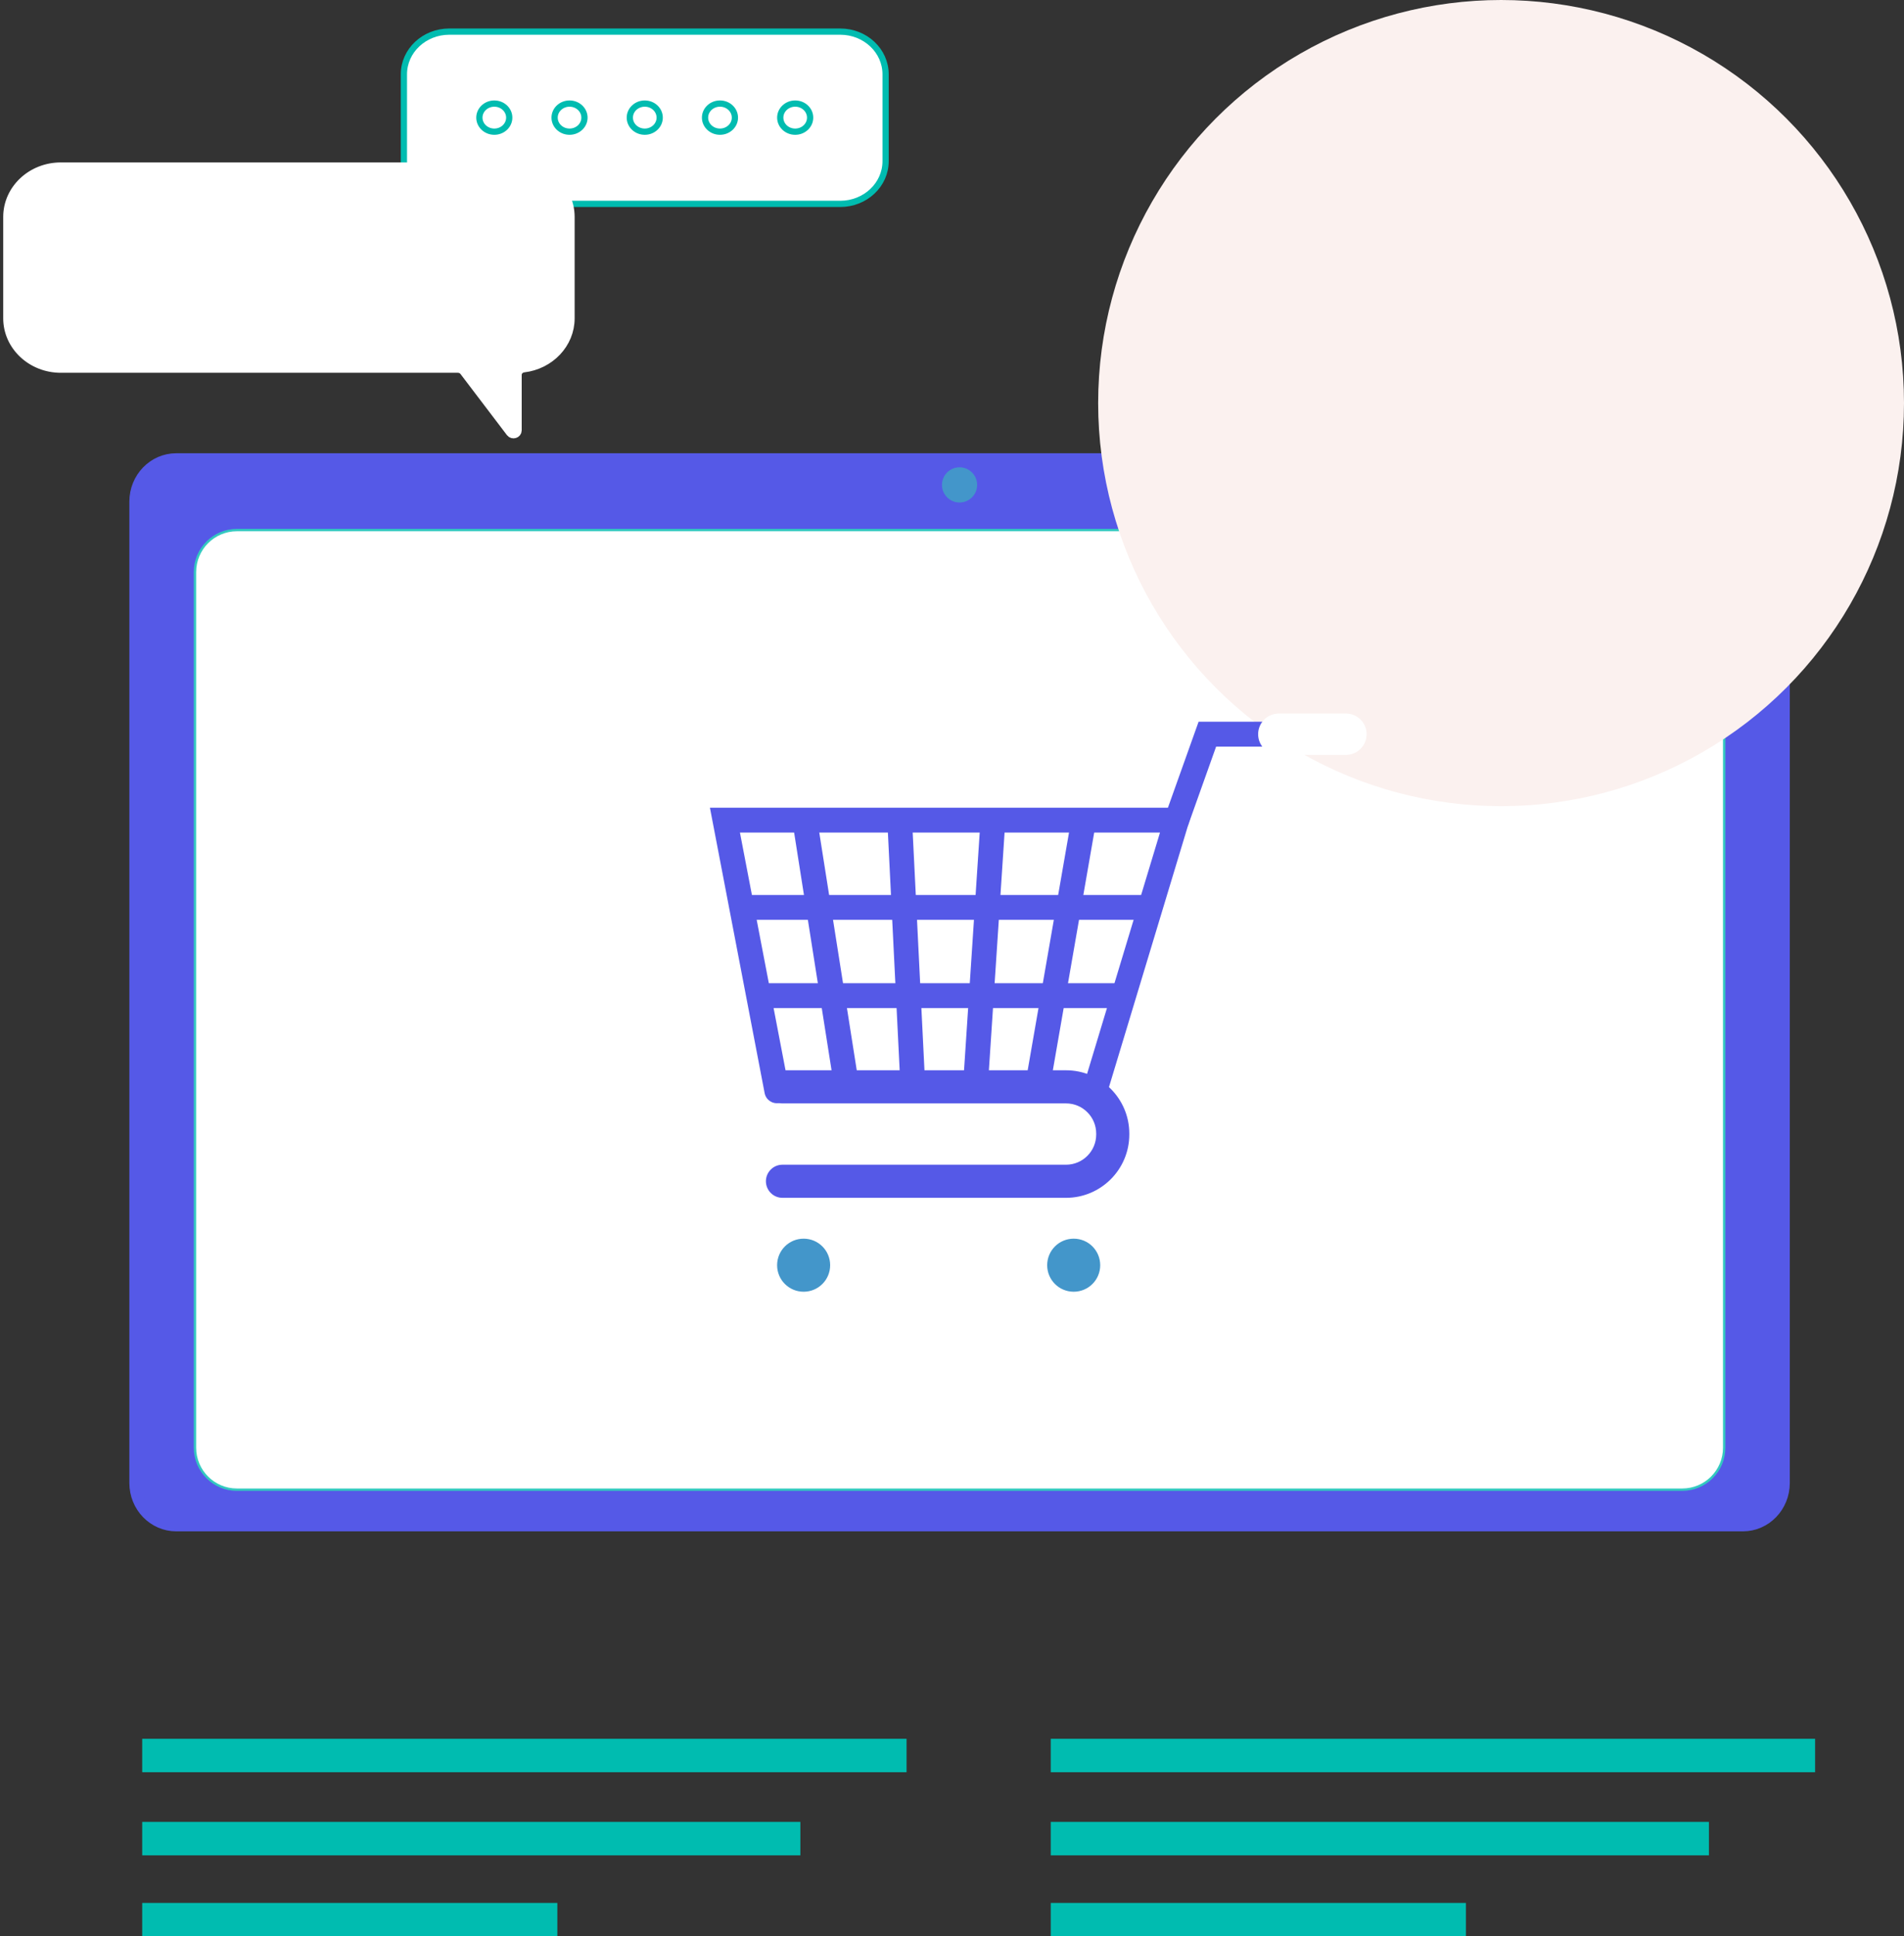 <svg xmlns="http://www.w3.org/2000/svg" width="241" height="245" viewBox="0 0 241 245" fill="none"><rect x="0" y="0" width="241" height="245" fill="#333333" stroke="none"/><path d="M220.619 193.003H22.299C19.465 193.003 17.122 190.62 17.122 187.628V63.474C17.122 60.481 19.465 58.098 22.299 58.098H220.619C223.453 58.098 225.796 60.481 225.796 63.474V187.628C225.796 190.62 223.453 193.003 220.619 193.003Z" fill="#5559E7" stroke="#5559E7" stroke-width="1.5"></path><path d="M218.239 183.168V183.168C218.245 186.104 215.861 188.482 212.924 188.482H29.994C27.057 188.482 24.679 186.105 24.679 183.168V72.381C24.679 69.444 27.057 67.067 29.994 67.067H212.924C215.861 67.067 218.239 69.444 218.239 72.381V183.168Z" fill="white" stroke="#33C9C0" stroke-width="0.3"></path><path d="M123.684 61.353C123.684 62.582 122.686 63.58 121.457 63.58C120.228 63.58 119.23 62.582 119.23 61.353C119.23 60.124 120.228 59.126 121.457 59.126C122.686 59.126 123.684 60.124 123.684 61.353Z" fill="#4396CA"></path><circle cx="190" cy="51" r="51" fill="#FBF1EF"></circle><path d="M99.04 151.555H134.933C139.347 151.555 142.942 147.96 142.942 143.546V143.427C142.942 139.013 139.354 135.418 134.933 135.418H99.04C97.883 135.418 96.945 136.357 96.945 137.513C96.945 138.67 97.883 139.608 99.04 139.608H134.933C137.041 139.608 138.752 141.319 138.752 143.427V143.546C138.752 145.654 137.041 147.365 134.933 147.365H99.04C97.883 147.365 96.945 148.304 96.945 149.46C96.951 150.616 97.883 151.555 99.04 151.555Z" fill="#5559E7"></path><path d="M138.592 139.577C139.266 139.577 139.888 139.141 140.092 138.461L151.055 102.197H89.86L96.785 138.309C96.95 139.161 97.769 139.716 98.622 139.558C99.474 139.392 100.029 138.573 99.871 137.721L93.659 105.342H146.826L137.086 137.562C136.835 138.395 137.304 139.267 138.137 139.518C138.288 139.551 138.44 139.577 138.592 139.577Z" fill="#5559E7"></path><path d="M148.95 105.333C149.597 105.333 150.198 104.929 150.43 104.289L153.932 94.463H161.848C162.714 94.463 163.421 93.762 163.421 92.89C163.421 92.024 162.72 91.317 161.848 91.317H151.712L147.463 103.225C147.172 104.044 147.595 104.943 148.414 105.233C148.593 105.3 148.771 105.333 148.95 105.333Z" fill="#5559E7"></path><path d="M161.866 95.515H170.363C171.81 95.515 172.98 94.345 172.98 92.898C172.98 91.451 171.81 90.281 170.363 90.281H161.866C160.419 90.281 159.249 91.451 159.249 92.898C159.249 94.338 160.425 95.515 161.866 95.515Z" fill="white"></path><path d="M128.706 160.079C128.706 164.051 131.93 167.275 135.901 167.275C139.873 167.275 143.097 164.051 143.097 160.079C143.097 156.108 139.873 152.884 135.901 152.884C131.93 152.884 128.706 156.108 128.706 160.079Z" fill="white"></path><path d="M94.868 160.08C94.868 164.051 98.093 167.276 102.064 167.276C106.035 167.276 109.26 164.051 109.26 160.08C109.26 156.108 106.042 152.884 102.064 152.884C98.086 152.884 94.868 156.108 94.868 160.08Z" fill="white"></path><path d="M132.547 160.08C132.547 161.936 134.047 163.436 135.904 163.436C137.76 163.436 139.26 161.936 139.26 160.08C139.26 158.223 137.76 156.723 135.904 156.723C134.047 156.723 132.547 158.223 132.547 160.08Z" fill="#4396CA"></path><path d="M98.363 160.08C98.363 161.936 99.863 163.436 101.72 163.436C103.577 163.436 105.077 161.936 105.077 160.08C105.077 158.223 103.577 156.723 101.72 156.723C99.863 156.723 98.363 158.223 98.363 160.08Z" fill="#4396CA"></path><path d="M131.373 138.71C132.12 138.71 132.787 138.175 132.919 137.408L138.503 105.314C138.648 104.462 138.08 103.649 137.228 103.497C136.375 103.351 135.562 103.92 135.41 104.772L129.827 136.866C129.682 137.719 130.25 138.531 131.102 138.683C131.195 138.703 131.281 138.71 131.373 138.71Z" fill="#5559E7"></path><path d="M123.529 138.016C124.348 138.016 125.042 137.381 125.095 136.549L127.19 104.805C127.249 103.939 126.595 103.193 125.729 103.133C124.864 103.074 124.117 103.728 124.057 104.593L121.963 136.337C121.903 137.203 122.557 137.95 123.423 138.009C123.456 138.016 123.496 138.016 123.529 138.016Z" fill="#5559E7"></path><path d="M107.123 138.709C107.203 138.709 107.289 138.703 107.368 138.689C108.227 138.551 108.808 137.751 108.676 136.892L103.615 104.798C103.482 103.939 102.676 103.358 101.817 103.49C100.958 103.628 100.377 104.428 100.509 105.287L105.564 137.381C105.696 138.161 106.363 138.709 107.123 138.709Z" fill="#5559E7"></path><path d="M115.496 138.016C115.523 138.016 115.549 138.016 115.576 138.016C116.441 137.976 117.109 137.236 117.062 136.37L115.49 104.626C115.444 103.761 114.697 103.087 113.844 103.133C112.979 103.179 112.311 103.913 112.358 104.778L113.93 136.522C113.97 137.362 114.664 138.016 115.496 138.016Z" fill="#5559E7"></path><path d="M95.261 116.38H145.493C146.359 116.38 147.066 115.68 147.066 114.807C147.066 113.942 146.365 113.235 145.493 113.235H95.261C94.395 113.235 93.688 113.935 93.688 114.807C93.695 115.68 94.395 116.38 95.261 116.38Z" fill="#5559E7"></path><path d="M97 127.548H141.306C142.171 127.548 142.878 126.848 142.878 125.976C142.878 125.11 142.178 124.403 141.306 124.403H97C96.135 124.403 95.428 125.104 95.428 125.976C95.434 126.841 96.135 127.548 97 127.548Z" fill="#5559E7"></path><path d="M106.353 4H56.866C53.696 4 51.124 6.418 51.124 9.4V20.395C51.124 23.148 53.313 25.42 56.142 25.754C56.557 25.803 56.866 26.134 56.866 26.527V32.546C56.866 32.894 57.341 33.037 57.556 32.754L62.597 26.124C62.754 25.919 63.007 25.796 63.277 25.796H106.353C109.525 25.796 112.096 23.378 112.096 20.395V9.4C112.096 6.418 109.525 4 106.353 4Z" fill="white" stroke="#00BCB0" stroke-width="0.79" stroke-miterlimit="10"></path><path d="M62.568 16.661C61.524 16.661 60.677 15.865 60.677 14.883C60.677 13.901 61.524 13.105 62.568 13.105C63.612 13.105 64.458 13.901 64.458 14.883C64.458 15.865 63.612 16.661 62.568 16.661Z" fill="white" stroke="#00BCB0" stroke-width="0.79" stroke-miterlimit="10"></path><path d="M72.09 16.661C71.046 16.661 70.199 15.865 70.199 14.883C70.199 13.901 71.046 13.105 72.09 13.105C73.134 13.105 73.98 13.901 73.98 14.883C73.98 15.865 73.134 16.661 72.09 16.661Z" fill="white" stroke="#00BCB0" stroke-width="0.79" stroke-miterlimit="10"></path><path d="M81.611 16.661C80.567 16.661 79.72 15.865 79.72 14.883C79.72 13.901 80.567 13.105 81.611 13.105C82.655 13.105 83.501 13.901 83.501 14.883C83.501 15.865 82.655 16.661 81.611 16.661Z" fill="white" stroke="#00BCB0" stroke-width="0.79" stroke-miterlimit="10"></path><path d="M91.131 16.661C90.087 16.661 89.24 15.865 89.24 14.883C89.24 13.9 90.087 13.104 91.131 13.104C92.176 13.104 93.022 13.9 93.022 14.883C93.022 15.865 92.176 16.661 91.131 16.661Z" fill="white" stroke="#00BCB0" stroke-width="0.79" stroke-miterlimit="10"></path><path d="M100.652 16.662C99.608 16.662 98.761 15.866 98.761 14.883C98.761 13.901 99.608 13.104 100.652 13.104C101.697 13.104 102.543 13.901 102.543 14.883C102.543 15.866 101.697 16.662 100.652 16.662Z" fill="white" stroke="#00BCB0" stroke-width="0.79" stroke-miterlimit="10"></path><path d="M7.701 21.144H65.442C69.142 21.144 72.142 23.965 72.142 27.445V40.274C72.142 43.485 69.588 46.136 66.288 46.526C65.804 46.583 65.442 46.97 65.442 47.429V54.452C65.442 54.857 64.888 55.025 64.637 54.694L58.756 46.958C58.573 46.718 58.278 46.575 57.962 46.575H7.701C4 46.575 1 43.754 1 40.273V27.444C1 23.965 4 21.144 7.701 21.144Z" fill="white" stroke="white" stroke-width="1.186" stroke-miterlimit="10"></path><path d="M58.791 35.916C60.009 35.916 60.996 34.987 60.996 33.841C60.996 32.696 60.009 31.767 58.791 31.767C57.572 31.767 56.585 32.696 56.585 33.841C56.585 34.987 57.572 35.916 58.791 35.916Z" fill="white" stroke="white" stroke-width="1.186" stroke-miterlimit="10"></path><path d="M47.68 35.916C48.898 35.916 49.886 34.987 49.886 33.841C49.886 32.696 48.898 31.767 47.68 31.767C46.462 31.767 45.475 32.696 45.475 33.841C45.475 34.987 46.462 35.916 47.68 35.916Z" fill="white" stroke="white" stroke-width="1.186" stroke-miterlimit="10"></path><path d="M36.571 35.916C37.79 35.916 38.777 34.987 38.777 33.841C38.777 32.696 37.79 31.767 36.571 31.767C35.353 31.767 34.366 32.696 34.366 33.841C34.366 34.987 35.353 35.916 36.571 35.916Z" fill="white" stroke="white" stroke-width="1.186" stroke-miterlimit="10"></path><path d="M25.463 35.917C26.681 35.917 27.669 34.988 27.669 33.841C27.669 32.695 26.681 31.766 25.463 31.766C24.244 31.766 23.256 32.695 23.256 33.841C23.256 34.988 24.244 35.917 25.463 35.917Z" fill="white" stroke="white" stroke-width="1.186" stroke-miterlimit="10"></path><path d="M14.353 35.918C15.572 35.918 16.559 34.988 16.559 33.842C16.559 32.696 15.572 31.767 14.353 31.767C13.134 31.767 12.146 32.696 12.146 33.842C12.146 34.988 13.134 35.918 14.353 35.918Z" fill="white" stroke="white" stroke-width="1.186" stroke-miterlimit="10"></path><path d="M114.748 220H18V224.232H114.748V220Z" fill="#00BCB0"></path><path d="M101.307 230.516H18V234.748H101.307V230.516Z" fill="#00BCB0"></path><path d="M70.546 240.768H18V245H70.546V240.768Z" fill="#00BCB0"></path><path d="M229.748 220H133V224.232H229.748V220Z" fill="#00BCB0"></path><path d="M216.307 230.516H133V234.748H216.307V230.516Z" fill="#00BCB0"></path><path d="M185.546 240.768H133V245H185.546V240.768Z" fill="#00BCB0"></path></svg>
